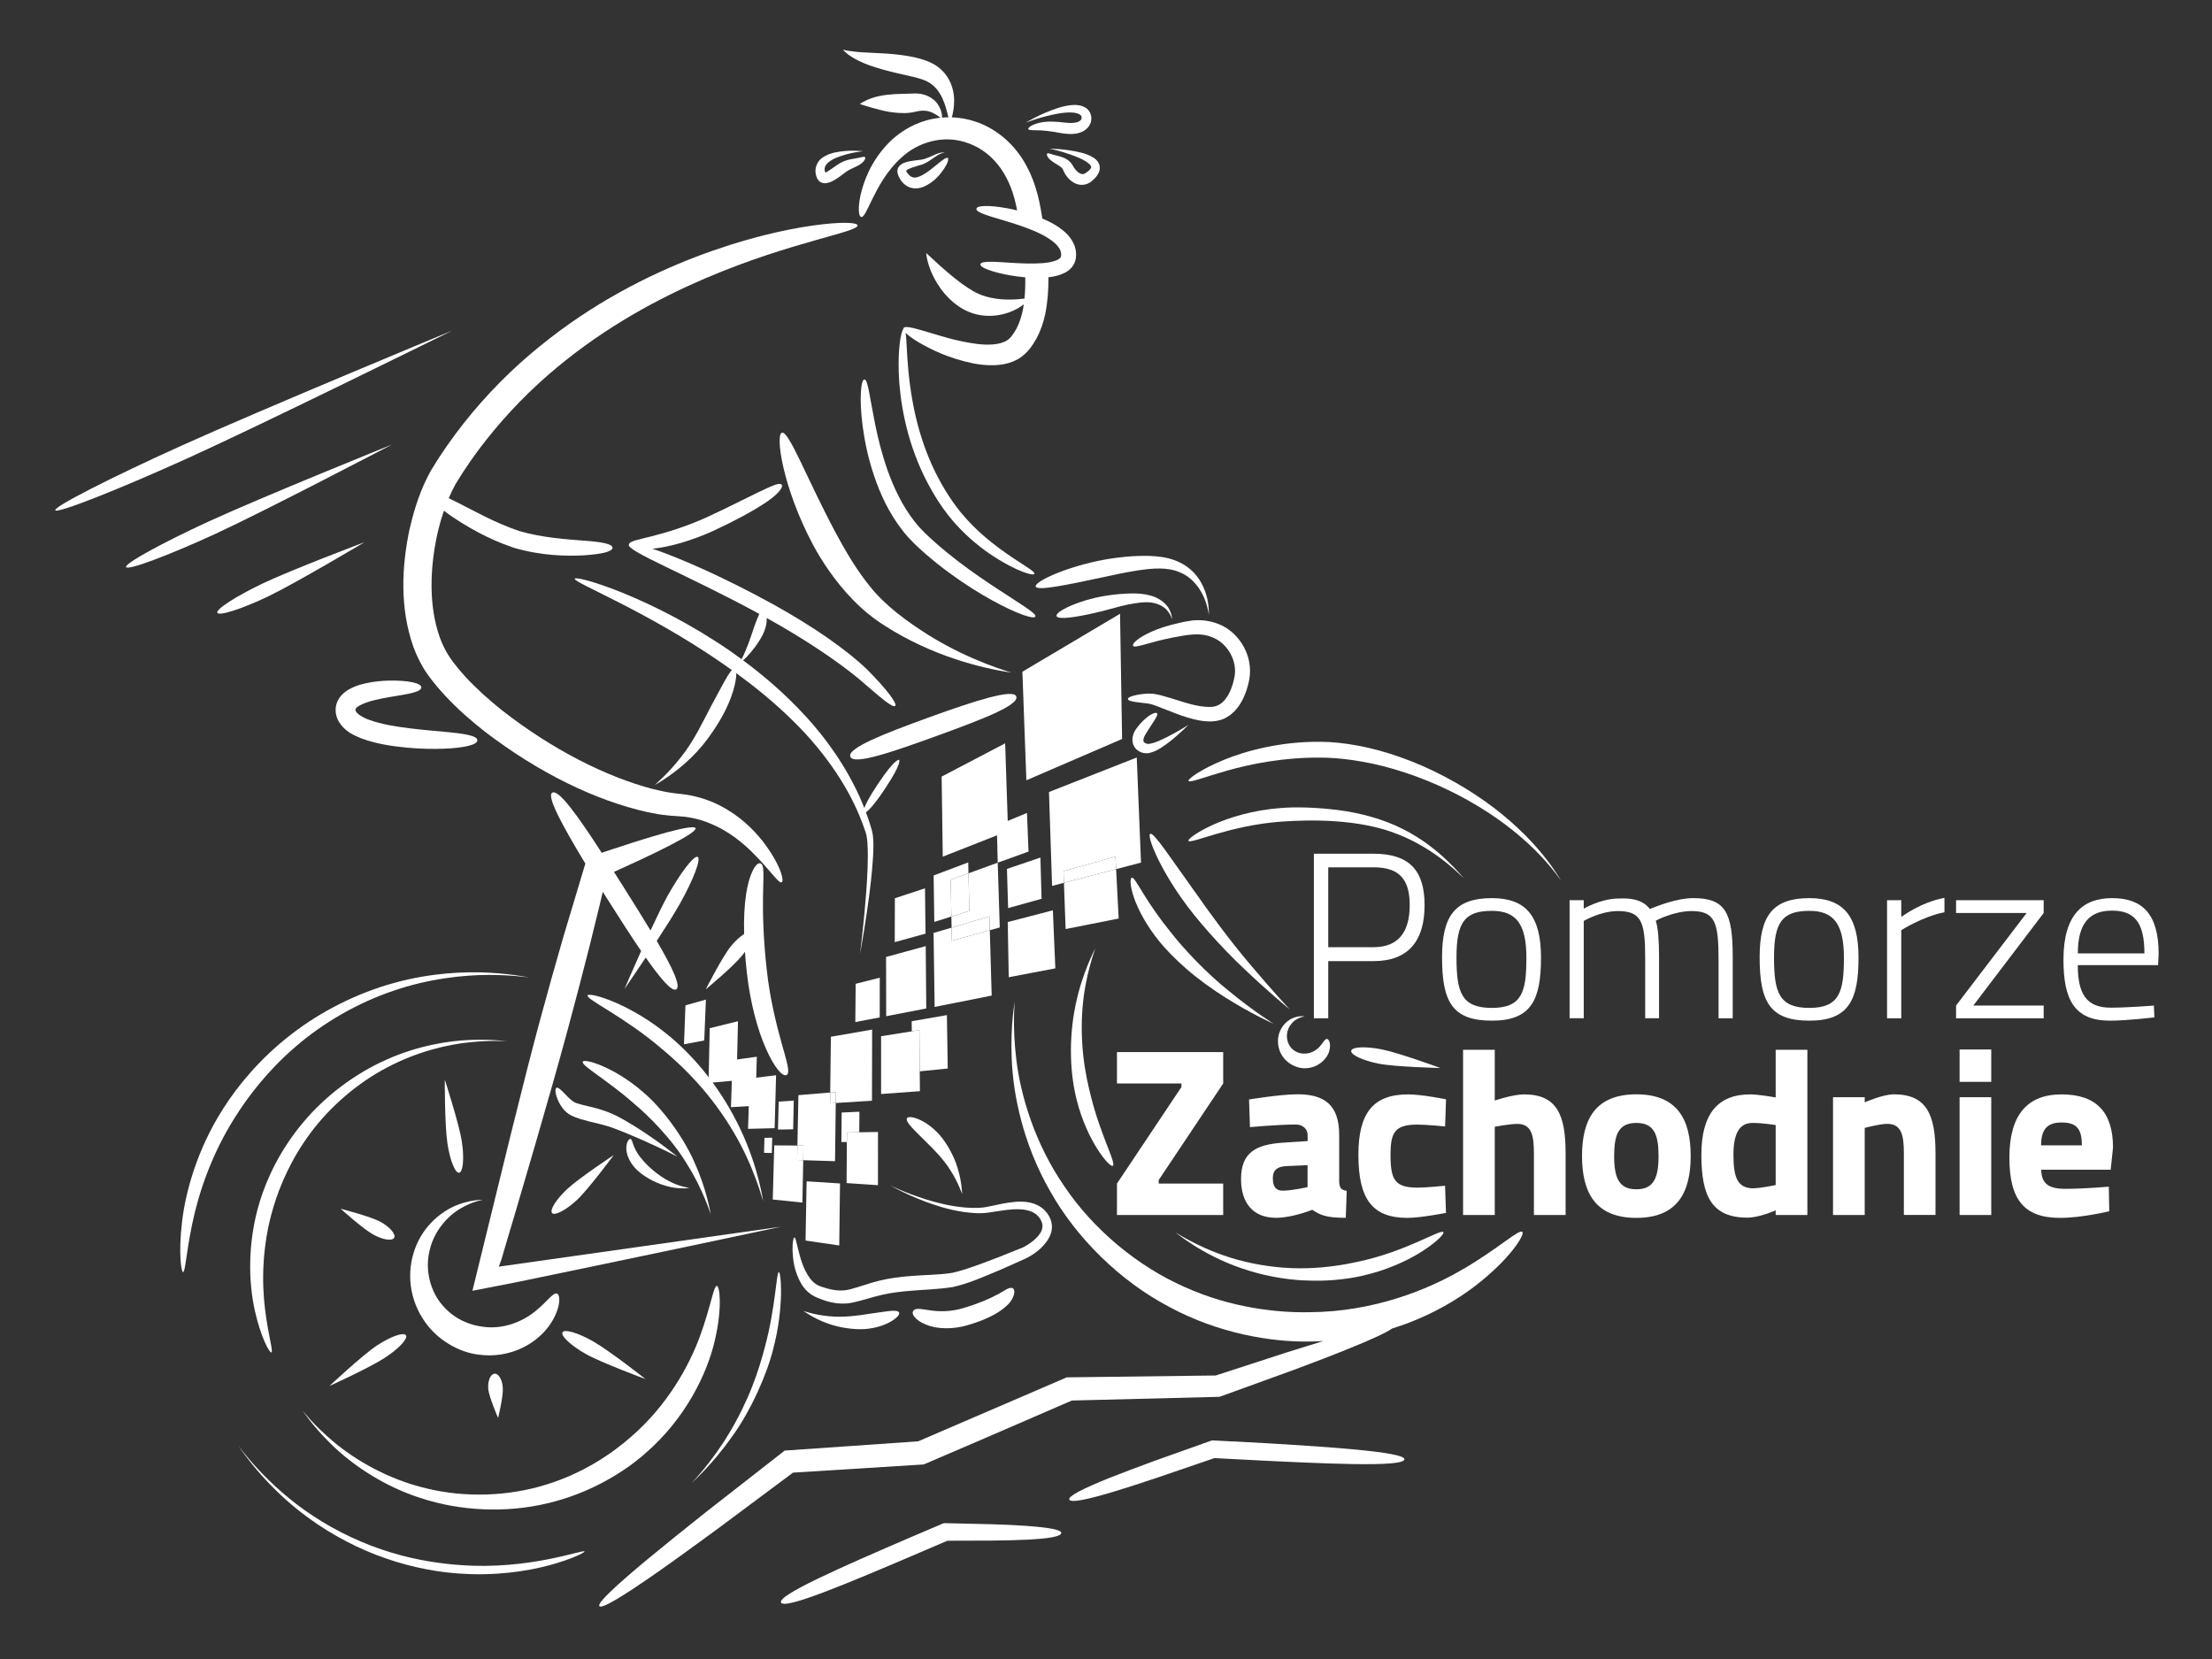 <svg width="104" height="78" viewBox="0 0 104 78" fill="none" xmlns="http://www.w3.org/2000/svg">
<rect x="0" y="0" width="104" height="78" fill="#333333" stroke="none"/>
<path d="M62.449 45.188V47.876H61.773V40.139H64.581C66.238 40.139 66.979 40.903 66.979 42.557C66.979 44.21 66.238 45.188 64.581 45.188H62.449ZM64.581 44.533C65.783 44.533 66.279 43.776 66.279 42.554C66.279 41.332 65.783 40.778 64.581 40.778H62.449V44.533H64.581Z" fill="white"/>
<path d="M72.452 45.022C72.452 47.008 71.997 47.988 70.143 47.988C68.289 47.988 67.8 47.109 67.8 45.011C67.8 43.046 68.422 42.227 70.143 42.227C71.752 42.227 72.452 43.079 72.452 45.022ZM71.765 45.022C71.765 43.433 71.276 42.825 70.145 42.825C68.866 42.825 68.479 43.358 68.479 45.011C68.479 46.665 68.713 47.388 70.145 47.388C71.578 47.388 71.765 46.61 71.765 45.022Z" fill="white"/>
<path d="M73.796 47.876V42.325H74.462V42.723C74.462 42.723 75.205 42.279 76.014 42.247C76.248 42.237 76.458 42.237 76.638 42.258C77.069 42.312 77.366 42.468 77.569 42.736C77.834 42.635 78.801 42.227 79.609 42.227C81.123 42.227 81.466 42.903 81.466 44.988V47.876H80.8V45.154C80.8 43.391 80.655 42.835 79.534 42.835C78.702 42.835 77.88 43.267 77.847 43.29C77.959 43.61 78.003 44.255 78.003 44.985V47.874H77.35V45.009C77.35 43.345 77.171 42.835 76.071 42.835C75.239 42.835 74.462 43.3 74.462 43.3V47.874H73.796V47.876Z" fill="white"/>
<path d="M87.381 45.022C87.381 47.008 86.926 47.988 85.072 47.988C83.218 47.988 82.732 47.109 82.732 45.011C82.732 43.046 83.353 42.227 85.072 42.227C86.681 42.227 87.381 43.079 87.381 45.022ZM86.694 45.022C86.694 43.433 86.203 42.825 85.072 42.825C83.795 42.825 83.408 43.358 83.408 45.011C83.408 46.665 83.642 47.388 85.072 47.388C86.502 47.388 86.694 46.61 86.694 45.022Z" fill="white"/>
<path d="M88.722 42.325H89.391V43.113C89.391 43.113 90.29 42.424 91.421 42.214V42.89C90.366 43.103 89.391 43.735 89.391 43.735V47.876H88.722V42.325Z" fill="white"/>
<path d="M91.967 42.325H96.086V42.926L92.778 47.276H96.086V47.876H91.967V47.276L95.285 42.926H91.967V42.325Z" fill="white"/>
<path d="M101.267 47.276L101.291 47.832C101.291 47.832 100.035 47.988 99.172 47.988C97.516 47.978 97.016 46.977 97.016 45.123C97.016 42.978 97.947 42.227 99.304 42.227C100.734 42.227 101.491 42.981 101.491 44.845L101.465 45.378H97.69C97.69 46.688 98.069 47.377 99.232 47.377C100.043 47.377 101.265 47.278 101.265 47.278L101.267 47.276ZM100.823 44.824C100.823 43.36 100.344 42.814 99.304 42.814C98.264 42.814 97.692 43.378 97.692 44.824H100.823Z" fill="white"/>
<path d="M52.515 49.465H57.51V50.942L54.478 55.481V55.648H57.51V57.125H52.515V55.648L55.547 51.108V50.942H52.515V49.465Z" fill="white"/>
<path d="M62.962 55.416C62.962 55.827 63.006 55.937 63.318 55.991L63.273 57.257C62.306 57.257 62.051 57.112 61.698 56.88C61.698 56.88 60.762 57.257 60 57.257C58.9 57.257 58.349 56.547 58.349 55.435C58.349 54.181 59.056 53.815 60.281 53.727L61.48 53.648V53.37C61.48 53.071 61.245 52.871 60.923 52.871C60.102 52.871 58.768 52.993 58.768 52.993L58.726 51.693C58.726 51.693 60.2 51.449 61.011 51.449C62.254 51.449 62.964 51.938 62.964 53.36V55.414L62.962 55.416ZM60.465 54.826C60.075 54.85 59.844 54.993 59.844 55.393C59.844 55.794 59.99 55.981 60.302 55.981C60.754 55.981 61.477 55.814 61.477 55.814V54.782L60.465 54.826Z" fill="white"/>
<path d="M67.987 51.685L67.943 52.962C67.943 52.962 67.067 52.874 66.643 52.874C65.58 52.874 65.377 53.24 65.377 54.296C65.377 55.481 65.588 55.838 66.654 55.838C67.075 55.838 67.941 55.749 67.941 55.749L67.985 57.026C67.985 57.026 66.797 57.26 66.175 57.26C64.522 57.26 63.867 56.381 63.867 54.296C63.867 52.33 64.558 51.454 66.209 51.454C66.851 51.454 67.985 51.685 67.985 51.685H67.987Z" fill="white"/>
<path d="M68.788 57.125V49.356H70.278V51.743C70.278 51.743 71.131 51.454 71.656 51.454C73.211 51.454 73.609 52.432 73.609 54.218V57.125H72.119V54.218C72.119 53.386 72.007 52.842 71.344 52.842C70.977 52.842 70.278 52.975 70.278 52.975V57.125H68.788Z" fill="white"/>
<path d="M79.49 54.35C79.49 56.059 78.868 57.26 76.934 57.26C75 57.26 74.381 56.059 74.381 54.35C74.381 52.642 75.002 51.451 76.934 51.451C78.866 51.451 79.49 52.64 79.49 54.35ZM77.979 54.35C77.979 53.329 77.758 52.796 76.934 52.796C76.11 52.796 75.891 53.329 75.891 54.35C75.891 55.372 76.112 55.916 76.934 55.916C77.756 55.916 77.979 55.37 77.979 54.35Z" fill="white"/>
<path d="M84.976 57.125H83.486V56.906C83.486 56.906 82.719 57.249 82.155 57.249C80.481 57.249 79.992 56.238 79.992 54.296C79.992 52.354 80.779 51.454 82.287 51.454C82.701 51.454 83.486 51.597 83.486 51.597V49.356H84.976V57.125ZM83.486 55.715V52.894C83.486 52.894 82.875 52.796 82.399 52.796C81.843 52.796 81.5 53.193 81.5 54.296C81.5 55.398 81.71 55.851 82.41 55.871C82.841 55.861 83.486 55.715 83.486 55.715Z" fill="white"/>
<path d="M86.182 57.125V51.587H87.672V51.828C87.672 51.828 88.522 51.451 89.045 51.451C90.6 51.451 91 52.429 91 54.226V57.122H89.513V54.226C89.513 53.383 89.403 52.84 88.735 52.84C88.369 52.84 87.672 53.03 87.672 53.03V57.125H86.182Z" fill="white"/>
<path d="M92.133 49.343H93.621V50.864H92.133V49.343ZM92.133 51.587H93.621V57.125H92.133V51.587Z" fill="white"/>
<path d="M99.148 55.793L99.169 56.948C99.169 56.948 97.89 57.26 96.86 57.26C95.183 57.26 94.474 56.425 94.474 54.428C94.474 52.432 95.306 51.454 96.925 51.454C98.545 51.454 99.346 52.276 99.346 53.953L99.237 54.995H95.971C95.982 55.63 96.296 55.895 97.094 55.895C98.004 55.895 99.148 55.793 99.148 55.793ZM97.882 53.851C97.882 53.063 97.627 52.775 96.928 52.775C96.229 52.775 95.971 53.121 95.963 53.851H97.882Z" fill="white"/>
<path d="M34.697 48.014L34.632 50.796L33.314 50.916L33.368 48.342L34.697 48.014Z" fill="white"/>
<path d="M33.189 46.995L33.111 48.919L32.159 49.098L32.227 47.268L33.189 46.995Z" fill="white"/>
<path d="M34.44 49.842L34.367 52.055L34.645 52.039L35.516 51.99L35.568 50.193L35.584 49.683L34.44 49.842Z" fill="white"/>
<path d="M36.036 50.609L35.248 50.708L35.196 52.289L35.17 53.074L36.421 53.043L36.488 50.554L36.036 50.609Z" fill="white"/>
<path d="M35.521 51.99L35.557 50.669L35.248 50.708L35.204 52.008L35.521 51.99Z" fill="white"/>
<path d="M34.629 50.796L34.655 49.811L34.44 49.842L34.406 50.814L34.629 50.796Z" fill="white"/>
<path d="M36.306 53.492L36.288 54.21L35.922 54.202L35.942 53.495L36.306 53.492Z" fill="white"/>
<path d="M37.32 51.745L37.292 53.095L36.577 53.108L36.611 51.795L37.32 51.745Z" fill="white"/>
<path d="M37.775 53.859L37.765 54.548L37.479 54.538L37.492 53.859H37.775Z" fill="white"/>
<path d="M37.492 53.859L37.479 54.538L37.765 54.548L37.726 56.54L36.332 56.397L36.403 53.851L37.492 53.859Z" fill="white"/>
<path d="M39.302 51.345L39.294 51.86L39.029 51.878L39.034 51.366L39.302 51.345Z" fill="white"/>
<path d="M39.034 51.366L39.029 51.878L39.294 51.86L39.26 54.595L37.765 54.548L37.775 53.859H37.492L37.539 51.49L39.034 51.366Z" fill="white"/>
<path d="M39.494 55.642L39.458 58.557L37.874 58.326L37.924 55.541L39.494 55.642Z" fill="white"/>
<path d="M41.363 45.968L41.361 47.835L40.214 48.053L40.23 46.254L41.363 45.968Z" fill="white"/>
<path d="M40.407 52.27L40.399 53.235L39.824 53.245L39.816 53.695H39.559L39.572 52.307L40.407 52.27Z" fill="white"/>
<path d="M41.005 48.407L40.997 51.75L39.294 51.859L39.301 51.345L39.034 51.365L39.065 48.745L41.005 48.407Z" fill="white"/>
<path d="M43.49 41.764L43.514 43.896L42.068 44.296L42.073 42.234L43.49 41.764Z" fill="white"/>
<path d="M40.399 53.235L39.824 53.245L39.816 53.695L39.803 55.624L41.278 55.723L41.28 53.222L40.399 53.235Z" fill="white"/>
<path d="M43.524 44.483L41.66 44.993L41.665 47.778L43.55 47.414L43.524 44.483Z" fill="white"/>
<path d="M43.243 50.37L43.228 48.433L42.869 48.49L41.426 48.719V51.436L43.251 51.303L43.243 50.37Z" fill="white"/>
<path d="M45.523 40.547L45.534 41.059L44.699 41.358L44.73 43.092L43.927 43.345L43.896 41.161L45.523 40.547Z" fill="white"/>
<path d="M44.52 47.726L44.559 50.237L43.243 50.37L43.227 48.433L42.869 48.49L42.864 48.014L44.52 47.726Z" fill="white"/>
<path d="M45.534 41.059L45.575 42.832L44.73 43.092L44.699 41.358L45.534 41.059Z" fill="white"/>
<path d="M46.517 43.087L46.537 43.735L44.751 44.231L44.741 43.615L46.517 43.087Z" fill="white"/>
<path d="M47.003 43.532L46.909 40.56L45.534 41.059L45.575 42.833L44.73 43.093L44.741 43.615L46.517 43.087L46.538 43.735L46.961 43.618L47.003 43.607V43.532Z" fill="white"/>
<path d="M44.741 43.615L44.751 44.231L46.537 43.735L46.626 46.808L43.943 47.343L43.893 43.862L44.741 43.615Z" fill="white"/>
<path d="M48.285 38.223L48.357 40.038L46.909 40.56L46.865 38.808L48.285 38.223Z" fill="white"/>
<path d="M48.916 40.318L48.971 42.258L47.398 42.695L47.343 40.854L48.916 40.318Z" fill="white"/>
<path d="M52.66 28.857L52.757 34.744L48.256 36.686L48.069 31.582L52.66 28.857Z" fill="white"/>
<path d="M49.502 42.799L49.618 45.529L47.427 45.945L47.38 43.352L49.502 42.799Z" fill="white"/>
<path d="M52.445 40.279L52.476 40.864L50.021 41.506L50.003 40.96L52.445 40.279Z" fill="white"/>
<path d="M52.476 40.864L52.596 43.186L50.102 43.68L50.022 41.507L52.476 40.864Z" fill="white"/>
<path d="M53.446 35.615L53.646 40.555L52.476 40.864L52.444 40.279L50.003 40.96L50.021 41.506L49.465 41.652L49.319 37.237L53.446 35.615Z" fill="white"/>
<path d="M47.377 38.516L47.258 34.949L44.273 36.512L44.325 40.277L46.956 39.242L47.395 39.07L47.377 38.516Z" fill="white"/>
<path d="M47.395 39.07L47.38 38.597L46.865 38.808L46.875 39.27L46.956 39.242L47.395 39.07Z" fill="white"/>
<path d="M21.237 15.553C21.237 15.553 12.267 19.266 8.538 20.951C5.187 22.464 2.527 23.826 2.6 23.99C2.675 24.157 5.457 23.067 8.809 21.551C12.257 19.991 21.237 15.556 21.237 15.556V15.553Z" fill="white"/>
<path d="M18.403 20.912C18.403 20.912 12.353 23.351 9.857 24.497C7.613 25.529 5.853 26.497 5.928 26.663C6.006 26.829 7.889 26.13 10.132 25.098C12.438 24.035 18.403 20.915 18.403 20.915V20.912Z" fill="white"/>
<path d="M12.335 27.44C11.089 28.036 10.143 28.649 10.218 28.811C10.296 28.974 11.373 28.631 12.618 28.036C13.897 27.422 17.137 25.493 17.137 25.493C17.137 25.493 13.718 26.78 12.335 27.44Z" fill="white"/>
<path d="M68.068 40.49C67.59 40.027 66.864 39.429 65.944 38.971C65.026 38.506 63.929 38.215 62.904 38.085C61.877 37.957 60.926 37.931 60.206 37.991C58.916 38.087 57.782 38.436 57.018 38.784C56.251 39.135 55.84 39.458 55.877 39.533C55.96 39.705 57.803 38.805 60.255 38.628C61.495 38.542 63.877 38.472 65.741 39.231C67.621 39.97 68.809 41.311 68.811 41.28C68.811 41.28 68.552 40.958 68.068 40.49Z" fill="white"/>
<path d="M72.514 40.16C71.919 39.424 70.983 38.493 69.808 37.666C68.635 36.834 67.241 36.093 65.858 35.607C64.48 35.11 63.115 34.879 62.086 34.876C60.252 34.858 58.625 35.279 57.528 35.732C56.428 36.187 55.835 36.634 55.879 36.717C55.929 36.816 56.599 36.543 57.699 36.231C58.799 35.919 60.349 35.604 62.08 35.62C62.951 35.62 64.207 35.768 65.543 36.163C66.88 36.551 68.294 37.172 69.506 37.913C70.731 38.646 71.739 39.504 72.4 40.201C73.063 40.898 73.393 41.415 73.398 41.41C73.393 41.415 73.115 40.893 72.514 40.157V40.16Z" fill="white"/>
<path d="M53.214 41.267C53.12 41.288 53.126 41.678 53.328 42.242C53.526 42.809 53.926 43.542 54.496 44.247C54.787 44.611 55.242 45.087 55.785 45.557C56.329 46.031 56.963 46.488 57.572 46.873C58.783 47.648 59.883 48.139 59.883 48.136C59.883 48.139 58.898 47.515 57.819 46.626C56.721 45.758 55.614 44.569 55.032 43.815C54.493 43.15 54.062 42.513 53.768 42.032C53.469 41.553 53.305 41.244 53.214 41.265V41.267Z" fill="white"/>
<path d="M56.181 41.933C55.081 40.401 54.246 39.122 54.083 39.203C53.906 39.286 54.493 40.763 55.622 42.328C56.188 43.142 57.382 44.509 58.51 45.565C59.631 46.636 60.637 47.458 60.637 47.458C60.637 47.458 59.779 46.537 58.804 45.375C57.816 44.223 56.779 42.791 56.183 41.933H56.181Z" fill="white"/>
<path d="M60.98 47.913C61.186 47.796 61.349 47.791 61.347 47.788C61.347 47.793 61.199 47.749 60.952 47.811C60.712 47.866 60.369 48.061 60.195 48.448C60.011 48.823 60.055 49.356 60.341 49.717C60.619 50.092 61.079 50.248 61.396 50.224C61.999 50.206 62.421 49.746 62.499 49.403C62.592 49.046 62.47 48.841 62.384 48.846C62.288 48.846 62.213 49.02 62.062 49.189C61.914 49.361 61.669 49.525 61.376 49.535C61.227 49.543 60.998 49.52 60.798 49.353C60.593 49.195 60.465 48.883 60.515 48.578C60.559 48.272 60.78 48.019 60.983 47.91L60.98 47.913Z" fill="white"/>
<path d="M23.452 59.553L23.546 59.293L23.569 59.236L23.629 59.038L23.748 58.625L24.235 56.987L25.163 53.82C25.756 51.782 26.283 49.922 26.681 48.451C27.063 47.036 27.419 45.674 27.739 44.403L28.189 42.57L28.34 41.928C28.387 42 28.431 42.073 28.478 42.146C29.084 43.105 29.653 43.992 30.144 44.712C29.713 45.674 29.362 46.496 29.362 46.496C29.362 46.496 29.814 45.838 30.36 45.022C31.07 46.035 31.593 46.641 31.795 46.514C32.027 46.368 31.613 45.497 30.878 44.239C31.304 43.586 31.723 42.926 31.975 42.474C32.599 41.361 32.971 40.383 32.804 40.289C32.638 40.196 31.998 41.023 31.377 42.138C31.169 42.515 30.88 43.113 30.586 43.748C30.201 43.111 29.757 42.398 29.279 41.642C29.138 41.42 29.003 41.202 28.865 40.992L29.247 40.82L30.134 40.412C30.688 40.154 31.163 39.92 31.551 39.718C32.326 39.315 32.742 39.041 32.703 38.938C32.661 38.836 32.167 38.914 31.325 39.143C30.906 39.257 30.396 39.411 29.811 39.595L28.886 39.897L28.384 40.063L28.293 40.097C27.144 38.321 26.252 37.086 25.961 37.271C25.698 37.437 26.419 38.787 27.521 40.602L26.483 44.062C26.117 45.323 25.737 46.675 25.355 48.092C24.981 49.478 24.513 51.327 24 53.396L22.212 60.687L24.185 60.304L25.483 60.036L27.997 59.514L32.43 58.586L36.733 57.673L23.454 59.553H23.452Z" fill="white"/>
<path d="M47.78 32.742C47.645 32.373 45.874 32.932 43.716 33.714C41.564 34.494 39.832 35.173 39.978 35.573C40.126 35.984 41.886 35.383 44.039 34.601C46.194 33.818 47.931 33.153 47.78 32.742Z" fill="white"/>
<path d="M16.988 34.715C17.763 35.001 18.483 35.084 19.139 35.152C19.791 35.212 20.376 35.22 20.867 35.201C21.848 35.162 22.448 35.017 22.443 34.806C22.435 34.585 21.84 34.494 20.891 34.406C20.415 34.362 19.854 34.317 19.237 34.239C18.626 34.161 17.94 34.06 17.329 33.834C17.032 33.727 16.775 33.548 16.733 33.441C16.707 33.392 16.707 33.348 16.715 33.34C16.715 33.319 16.77 33.257 16.858 33.199C17.259 32.96 17.852 32.859 18.291 32.778C19.209 32.625 19.804 32.542 19.809 32.318C19.814 32.126 19.214 31.972 18.208 32.001C17.958 32.011 17.68 32.035 17.378 32.089C17.074 32.146 16.749 32.217 16.385 32.425C16.211 32.531 15.998 32.687 15.865 32.976C15.732 33.275 15.766 33.602 15.894 33.862C16.182 34.388 16.616 34.559 16.991 34.718L16.988 34.715Z" fill="white"/>
<path d="M68.806 59.657C67.124 60.658 64.55 61.677 61.576 61.695C60.063 61.727 57.879 61.495 55.697 60.51C53.516 59.553 51.418 57.824 50.045 55.78C48.641 53.75 47.986 51.49 47.785 49.829C47.58 48.16 47.72 47.089 47.705 47.094C47.72 47.094 47.499 48.11 47.567 49.774C47.627 51.428 48.087 53.755 49.358 55.978C50.604 58.206 52.666 60.239 54.99 61.454C57.304 62.702 59.787 63.107 61.591 63.073C61.802 63.073 62.01 63.063 62.218 63.05C61.706 63.206 61.152 63.378 60.544 63.57L57.158 64.67L50.154 64.758L45.83 66.62L43.168 67.766L36.894 68.201L33.179 71.102C32.11 71.95 31.182 72.699 30.423 73.328C28.907 74.589 28.072 75.374 28.181 75.514C28.291 75.657 29.271 75.065 30.888 73.936C31.699 73.369 32.664 72.67 33.761 71.864L37.284 69.238L43.43 68.853L46.27 67.634L50.393 65.848L57.338 65.673L60.835 64.405C61.849 64.028 62.722 63.692 63.44 63.398C64.472 62.982 65.166 62.663 65.455 62.46C65.671 62.392 65.884 62.322 66.089 62.247C67.413 61.758 68.513 61.105 69.35 60.466C71.032 59.171 71.705 58.027 71.575 57.92C71.419 57.777 70.504 58.659 68.809 59.66L68.806 59.657Z" fill="white"/>
<path d="M61.35 60.2C62.351 60.255 63.284 60.148 63.957 60.003C65.177 59.743 66.212 59.257 66.89 58.817C67.574 58.375 67.917 58.001 67.863 57.931C67.751 57.762 66.113 58.851 63.812 59.329C63.224 59.459 62.384 59.602 61.443 59.626C60.502 59.657 59.467 59.545 58.531 59.316C56.644 58.874 55.247 57.92 55.25 57.933C55.25 57.918 56.488 58.989 58.362 59.626C59.288 59.951 60.349 60.159 61.347 60.203L61.35 60.2Z" fill="white"/>
<path d="M51.493 44.606C51.493 44.606 50.877 45.729 50.567 47.263C50.409 48.025 50.331 48.877 50.354 49.668C50.37 50.463 50.489 51.194 50.625 51.724C51.111 53.664 52.182 54.922 52.322 54.811C52.491 54.701 51.74 53.357 51.293 51.555C51.176 51.095 51.022 50.437 50.939 49.696C50.853 48.955 50.833 48.131 50.898 47.369C51.02 45.841 51.498 44.6 51.496 44.603L51.493 44.606Z" fill="white"/>
<path d="M13.9 49.208C15.194 48.084 16.848 47.133 18.507 46.579C20.163 46.01 21.793 45.838 22.974 45.838C24.159 45.835 24.898 45.968 24.898 45.96C24.898 45.968 24.191 45.799 23.028 45.734C21.871 45.669 20.244 45.737 18.538 46.212C16.83 46.673 15.072 47.549 13.655 48.662C12.228 49.764 11.154 51.074 10.491 52.127C9.279 54.02 8.723 56.02 8.557 57.463C8.385 58.913 8.523 59.813 8.606 59.81C8.713 59.81 8.749 58.924 9.038 57.543C9.321 56.168 9.919 54.298 11.071 52.497C11.653 51.571 12.597 50.32 13.9 49.208Z" fill="white"/>
<path d="M21.64 73.583C20.811 73.525 19.633 73.375 18.387 72.993C17.142 72.621 15.839 72.015 14.737 71.284C12.501 69.831 11.191 67.936 11.193 67.954C11.193 67.933 12.368 69.834 14.537 71.391C15.608 72.171 16.898 72.85 18.172 73.281C19.445 73.723 20.686 73.926 21.611 73.983C23.28 74.103 24.794 73.874 25.844 73.588C26.895 73.302 27.5 72.99 27.482 72.946C27.453 72.821 24.905 73.83 21.64 73.583Z" fill="white"/>
<path d="M34.422 67.54C35.358 66.245 36.099 64.49 36.358 63.404C36.873 61.451 36.72 59.797 36.618 59.808C36.499 59.808 36.473 61.412 35.971 63.302C35.846 63.786 35.649 64.47 35.363 65.195C35.077 65.923 34.7 66.695 34.286 67.376C33.472 68.747 32.518 69.722 32.523 69.722C32.516 69.722 33.509 68.851 34.419 67.538L34.422 67.54Z" fill="white"/>
<path d="M35.877 56.464C35.877 56.464 35.659 54.891 34.835 53.144C34.432 52.27 33.883 51.371 33.28 50.596C32.682 49.821 32.032 49.182 31.512 48.747C30.581 47.962 29.609 47.421 28.878 47.112C28.145 46.805 27.659 46.717 27.625 46.8C27.549 46.987 29.299 47.772 31.07 49.273C31.527 49.652 32.157 50.209 32.781 50.903C33.407 51.592 34.016 52.416 34.494 53.235C35.472 54.876 35.87 56.472 35.875 56.464H35.877Z" fill="white"/>
<path d="M14.614 53.248C15.53 52.021 16.827 50.898 18.221 50.178C19.609 49.442 21.047 49.106 22.102 49.002C23.161 48.893 23.834 48.966 23.834 48.956C23.834 48.966 23.189 48.852 22.142 48.893C21.099 48.927 19.643 49.161 18.182 49.816C16.721 50.456 15.29 51.524 14.248 52.78C13.192 54.026 12.537 55.422 12.212 56.501C11.614 58.448 11.695 60.338 11.981 61.617C12.267 62.907 12.683 63.617 12.758 63.588C12.86 63.549 12.61 62.79 12.459 61.537C12.306 60.294 12.308 58.529 12.87 56.706C13.151 55.77 13.689 54.475 14.612 53.253L14.614 53.248Z" fill="white"/>
<path d="M19.77 70.429C21.611 71.045 23.806 71.149 25.743 70.678C27.688 70.226 29.318 69.238 30.345 68.328C32.235 66.695 33.249 64.579 33.608 63.027C33.974 61.454 33.831 60.458 33.706 60.458C33.55 60.445 33.428 61.404 32.913 62.816C32.401 64.217 31.385 66.069 29.671 67.553C28.803 68.318 27.427 69.269 25.68 69.8C23.946 70.348 21.879 70.429 20.054 69.979C18.224 69.55 16.689 68.627 15.712 67.811C14.724 66.992 14.245 66.326 14.235 66.336C14.243 66.329 14.656 67.005 15.561 67.891C16.461 68.775 17.917 69.833 19.77 70.431V70.429Z" fill="white"/>
<path d="M32.648 54.642C32.081 53.344 31.023 52.003 30.256 51.366C28.899 50.167 27.459 49.748 27.399 49.92C27.321 50.102 28.543 50.77 29.804 51.883C30.467 52.434 31.603 53.557 32.318 54.759C33.059 55.934 33.41 57.088 33.415 57.083C33.407 57.088 33.244 55.934 32.646 54.644L32.648 54.642Z" fill="white"/>
<path d="M21.653 56.818C22.243 56.467 22.706 56.42 22.701 56.41C22.703 56.42 22.264 56.379 21.593 56.618C20.935 56.846 20.046 57.458 19.591 58.511C19.365 59.031 19.25 59.631 19.294 60.242C19.336 60.853 19.536 61.459 19.859 61.966C20.496 63.014 21.611 63.575 22.448 63.682C23.205 63.801 23.956 63.661 24.544 63.378C25.137 63.097 25.573 62.684 25.849 62.291C26.4 61.482 26.346 60.856 26.184 60.819C26.003 60.757 25.724 61.207 25.155 61.659C24.596 62.114 23.673 62.535 22.648 62.371C22.136 62.304 21.387 62.049 20.823 61.391C20.249 60.754 19.965 59.725 20.197 58.802C20.399 57.871 21.07 57.151 21.658 56.815L21.653 56.818Z" fill="white"/>
<path d="M21.585 55.138C21.772 55.112 21.835 54.449 21.712 53.661C21.59 52.85 20.912 50.76 20.912 50.76C20.912 50.76 20.904 52.887 21.037 53.76C21.156 54.548 21.398 55.164 21.588 55.138H21.585Z" fill="white"/>
<path d="M18.099 63.835C18.749 63.411 19.191 62.938 19.087 62.78C18.983 62.621 18.369 62.832 17.722 63.261C17.056 63.7 15.488 65.164 15.488 65.164C15.488 65.164 17.376 64.308 18.099 63.835Z" fill="white"/>
<path d="M30.35 64.839C30.35 64.839 28.665 63.51 27.885 63.066C27.183 62.665 26.541 62.475 26.447 62.639C26.354 62.806 26.845 63.266 27.544 63.661C28.267 64.069 30.35 64.839 30.35 64.839Z" fill="white"/>
<path d="M67.728 50.216C67.728 50.216 65.801 49.507 64.961 49.337C64.207 49.189 63.565 49.215 63.529 49.403C63.489 49.587 64.072 49.863 64.826 50.011C65.603 50.164 67.725 50.214 67.725 50.214L67.728 50.216Z" fill="white"/>
<path d="M18.533 58.196C18.621 58.032 18.335 57.689 17.883 57.444C17.42 57.19 16.016 56.831 16.016 56.831C16.016 56.831 17.051 57.767 17.55 58.045C18 58.292 18.439 58.362 18.533 58.196Z" fill="white"/>
<path d="M23.254 64.587C23.065 64.6 22.927 64.912 22.955 65.289C22.984 65.673 23.418 66.667 23.418 66.667C23.418 66.667 23.67 65.658 23.639 65.242C23.616 64.867 23.442 64.574 23.254 64.587Z" fill="white"/>
<path d="M25.958 57.034C26.088 57.171 26.619 56.893 27.141 56.404C27.677 55.9 28.855 54.309 28.855 54.309C28.855 54.309 27.256 55.359 26.673 55.9C26.151 56.386 25.831 56.896 25.958 57.034Z" fill="white"/>
<path d="M40.781 61.784C40.388 61.849 39.65 61.953 38.99 61.885C38.329 61.831 37.775 61.636 37.775 61.638C37.775 61.633 38.228 61.976 38.883 62.213C39.536 62.462 40.381 62.546 40.872 62.465C41.769 62.345 42.359 61.867 42.271 61.708C42.182 61.532 41.545 61.685 40.781 61.784Z" fill="white"/>
<path d="M43.566 53.713C43.844 53.984 44.366 54.493 44.702 55.05C45.053 55.593 45.23 56.137 45.237 56.134C45.232 56.137 45.23 55.585 45.027 54.93C44.84 54.275 44.403 53.568 44.054 53.23C43.435 52.598 42.718 52.413 42.64 52.58C42.551 52.754 43.035 53.173 43.566 53.713Z" fill="white"/>
<path d="M49.267 58.284C49.403 58.076 49.496 57.795 49.444 57.52C49.395 57.244 49.249 57.028 49.067 56.857C48.675 56.506 48.162 56.475 47.739 56.506C47.307 56.54 46.904 56.641 46.524 56.719C46.147 56.807 45.781 56.802 45.419 56.776C44.702 56.719 44.057 56.553 43.529 56.389C42.468 56.053 41.844 55.723 41.842 55.726C41.842 55.723 42.427 56.079 43.449 56.475C43.961 56.667 44.582 56.875 45.305 56.982C45.664 57.028 46.054 57.073 46.462 57.013C46.855 56.961 47.245 56.88 47.637 56.859C48.025 56.839 48.43 56.872 48.701 57.083C48.833 57.182 48.942 57.335 48.989 57.483C49.036 57.632 49.015 57.777 48.94 57.925C48.779 58.219 48.433 58.474 48.097 58.648L46.951 59.108C46.186 59.397 45.422 59.699 44.772 59.844C44.114 59.948 43.417 59.94 42.845 59.992C42.325 60.031 41.808 60.094 41.311 60.221C40.825 60.341 40.37 60.518 39.978 60.616C39.595 60.715 39.247 60.679 38.883 60.577L38.62 60.497C38.537 60.468 38.48 60.442 38.415 60.408C38.293 60.336 38.186 60.234 38.095 60.12C37.739 59.644 37.619 59.093 37.528 58.747C37.44 58.388 37.401 58.18 37.352 58.18C37.307 58.18 37.255 58.393 37.261 58.781C37.284 59.163 37.307 59.745 37.7 60.403C37.804 60.564 37.942 60.723 38.126 60.853C38.215 60.915 38.329 60.975 38.425 61.014C38.516 61.051 38.613 61.09 38.711 61.123C39.099 61.266 39.621 61.352 40.11 61.238C40.586 61.134 41.012 60.98 41.467 60.879C41.912 60.775 42.396 60.72 42.897 60.681C43.417 60.632 44.039 60.629 44.795 60.512C45.57 60.341 46.262 60.021 47.034 59.701L48.186 59.189C48.617 58.981 48.981 58.713 49.267 58.292V58.284Z" fill="white"/>
<path d="M46.896 60.861C46.537 61.061 45.978 61.298 45.321 61.493C44.699 61.688 44.135 61.667 43.724 61.607C43.313 61.55 43.059 61.477 42.944 61.625C42.822 61.773 43.038 62.078 43.534 62.278C44.026 62.486 44.806 62.525 45.557 62.286C46.27 62.072 46.912 61.781 47.307 61.412C47.72 61.059 47.783 60.583 47.572 60.554C47.406 60.528 47.265 60.666 46.896 60.864V60.861Z" fill="white"/>
<path d="M19.269 24.814C18.871 26.673 18.801 28.6 19.432 30.402C19.594 30.846 19.809 31.281 20.082 31.678C20.355 32.063 20.636 32.391 20.933 32.713C21.525 33.348 22.155 33.896 22.792 34.395C25.36 36.361 28.012 37.638 30.443 38.184C30.748 38.249 31.049 38.303 31.351 38.332C31.499 38.353 31.65 38.36 31.798 38.368L32.17 38.399C32.646 38.454 33.085 38.579 33.478 38.753C34.268 39.094 34.871 39.59 35.324 40.027C36.231 40.921 36.611 41.556 36.751 41.483C36.881 41.426 36.709 40.654 35.857 39.546C35.425 39.005 34.804 38.373 33.888 37.895C33.431 37.653 32.9 37.469 32.315 37.37C32.172 37.346 32.009 37.331 31.879 37.315C31.751 37.3 31.624 37.287 31.494 37.263C31.234 37.224 30.966 37.164 30.693 37.097C28.514 36.525 25.977 35.256 23.587 33.384C22.994 32.911 22.417 32.396 21.889 31.827C21.629 31.543 21.375 31.236 21.164 30.932C20.964 30.641 20.8 30.311 20.673 29.955C20.163 28.517 20.199 26.764 20.563 25.103C20.647 24.731 20.751 24.367 20.873 24.011C20.972 24.089 21.078 24.167 21.198 24.25C21.892 24.721 22.883 25.324 24.146 25.75C25.446 26.133 26.616 26.153 27.459 26.109C28.298 26.049 28.792 25.94 28.798 25.753C28.803 25.574 28.275 25.477 27.461 25.42C26.663 25.355 25.522 25.293 24.401 24.963C23.273 24.583 22.285 24.014 21.559 23.652C21.39 23.566 21.239 23.491 21.099 23.423C21.195 23.197 21.299 22.976 21.414 22.768C21.83 22.074 22.329 21.354 22.838 20.712C23.863 19.406 24.994 18.268 26.169 17.29C28.519 15.33 30.992 14.019 33.129 13.099C35.274 12.181 37.099 11.648 38.358 11.289C39.624 10.933 40.334 10.748 40.318 10.595C40.308 10.457 39.551 10.416 38.217 10.603C36.886 10.793 34.973 11.214 32.716 12.077C30.467 12.94 27.854 14.258 25.355 16.299C24.105 17.313 22.896 18.515 21.806 19.895C21.258 20.592 20.758 21.299 20.264 22.116C19.789 22.968 19.49 23.873 19.276 24.807L19.269 24.814Z" fill="white"/>
<path d="M36.99 50.539C37.162 50.44 36.99 49.907 36.748 49.041C36.507 48.175 36.2 46.974 36.052 45.609C35.893 44.231 35.857 42.988 35.875 42.097C35.885 41.2 35.953 40.677 35.763 40.596C35.555 40.505 35.222 41.075 35.082 42.026C34.999 42.557 34.967 43.204 34.986 43.917C34.798 44.028 34.572 44.231 34.359 44.494C33.959 44.988 33.181 46.517 33.181 46.517C33.181 46.517 34.458 45.461 34.889 44.928C34.939 44.868 34.983 44.808 35.025 44.751C35.045 45.066 35.077 45.386 35.113 45.716C35.272 47.156 35.625 48.435 36.013 49.306C36.397 50.183 36.798 50.648 36.99 50.539Z" fill="white"/>
<path d="M40.1 28.197C40.529 28.647 41.064 29.086 41.605 29.422C42.148 29.773 42.715 30.079 43.272 30.337C45.513 31.385 47.564 31.624 47.554 31.619C47.564 31.626 45.633 31.093 43.641 29.851C42.656 29.227 41.623 28.475 40.924 27.599C40.204 26.715 39.681 25.769 39.299 25.064C37.934 22.511 37.092 20.249 36.764 20.345C36.449 20.418 36.782 22.911 38.238 25.639C38.615 26.333 39.221 27.292 40.097 28.197H40.1Z" fill="white"/>
<path d="M33.382 33.298C33.09 33.842 32.625 34.85 32.014 35.602C31.419 36.371 30.776 36.915 30.776 36.91C30.776 36.912 31.497 36.53 32.235 35.864C32.607 35.534 32.978 35.136 33.28 34.723C33.579 34.317 33.824 33.927 33.987 33.621C34.434 32.809 34.63 32.019 34.617 31.65C35.438 32.248 36.418 33.025 37.37 33.977C38.605 35.201 39.757 36.756 40.425 38.394C40.508 38.597 40.586 38.8 40.656 39.005C40.739 39.211 40.763 39.387 40.781 39.603C40.812 40.019 40.802 40.43 40.791 40.82C40.76 41.603 40.7 42.31 40.646 42.908C40.532 44.101 40.435 44.85 40.435 44.85C40.435 44.85 40.571 44.132 40.745 42.973C40.831 42.393 40.927 41.704 40.997 40.932C41.033 40.544 41.065 40.139 41.065 39.712C41.059 39.497 41.057 39.278 40.992 39.039C40.929 38.828 40.867 38.615 40.791 38.405C40.768 38.334 40.737 38.264 40.711 38.191C40.836 38.108 41.098 37.853 41.605 37.089C42.435 35.846 42.273 35.727 42.273 35.727C42.273 35.727 42.102 35.62 41.273 36.865C40.872 37.466 40.703 37.801 40.636 37.991C40.032 36.429 39.021 34.921 37.892 33.691C36.902 32.604 35.846 31.72 34.939 31.047C35.043 30.956 35.168 30.831 35.292 30.68C35.566 30.36 35.844 29.936 35.945 29.645C36.028 29.435 36.054 29.227 36.049 29.055L36.062 29.063C37.828 30.043 39.343 31.065 40.352 31.894C41.34 32.739 41.967 33.311 42.092 33.184C42.185 33.085 41.712 32.417 40.739 31.45C39.752 30.508 38.202 29.442 36.408 28.444C34.055 27.144 31.907 26.211 30.67 25.797C30.698 25.795 30.724 25.795 30.756 25.789C31.486 25.711 32.466 25.436 33.472 24.989C34.476 24.528 35.331 24.068 35.937 23.67C36.538 23.283 36.868 22.901 36.741 22.779C36.634 22.677 36.281 22.849 35.641 23.15C35.02 23.449 34.143 23.902 33.184 24.341C32.219 24.77 31.312 25.046 30.651 25.21C29.988 25.379 29.578 25.444 29.567 25.605C29.445 25.906 32.313 27.022 35.698 28.863C35.628 29.011 35.553 29.221 35.459 29.468C35.381 29.7 35.24 30.144 35.079 30.529C35.009 30.711 34.931 30.872 34.864 30.992C34.674 30.854 34.489 30.719 34.318 30.599C30.607 28.049 27.066 27.032 27.022 27.209C26.949 27.391 30.316 28.678 33.928 31.164C34.078 31.268 34.239 31.382 34.408 31.504C34.2 31.725 33.844 32.451 33.379 33.298H33.382Z" fill="white"/>
<path d="M31.847 54.379C31.847 54.379 31.229 53.872 30.42 53.329C30.017 53.056 29.57 52.775 29.13 52.538C28.673 52.289 28.215 52.151 27.887 52.068C27.596 51.992 27.31 51.938 27.118 51.87C26.965 51.828 26.808 51.683 26.681 51.555C26.424 51.293 26.252 51.103 26.166 51.142C26.083 51.181 26.093 51.449 26.283 51.836C26.387 52.021 26.53 52.273 26.858 52.447C27.149 52.59 27.43 52.653 27.718 52.731C28.017 52.809 28.428 52.884 28.849 53.043C29.294 53.209 29.775 53.412 30.222 53.609C31.114 54.005 31.847 54.379 31.847 54.379Z" fill="white"/>
<path d="M31.335 55.762C31.923 55.934 32.43 55.856 32.422 55.851C32.425 55.856 31.944 55.799 31.45 55.528C30.953 55.279 30.467 54.837 30.238 54.566C30.02 54.327 29.882 54.09 29.809 53.901C29.731 53.713 29.715 53.573 29.65 53.55C29.585 53.521 29.455 53.672 29.448 53.955C29.435 54.236 29.58 54.616 29.853 54.909C30.126 55.224 30.745 55.609 31.335 55.762Z" fill="white"/>
<path d="M48.677 28.982C48.739 28.847 48.035 28.434 46.935 27.713C46.384 27.352 45.736 26.918 45.05 26.393C44.707 26.13 44.356 25.847 44.005 25.537C43.649 25.223 43.303 24.908 43.012 24.534C42.416 23.782 42.024 22.924 41.735 22.126C41.452 21.323 41.272 20.566 41.142 19.929C40.885 18.65 40.804 17.839 40.643 17.841C40.482 17.841 40.386 18.684 40.557 20.028C40.646 20.699 40.802 21.494 41.09 22.352C41.376 23.208 41.795 24.136 42.461 24.976C42.796 25.402 43.183 25.756 43.547 26.07C43.916 26.39 44.286 26.681 44.645 26.944C45.365 27.472 46.048 27.895 46.636 28.22C47.816 28.87 48.615 29.133 48.682 28.985L48.677 28.982Z" fill="white"/>
<path d="M56.017 29.18C55.624 29.232 55.32 29.312 55.013 29.393C53.817 29.721 53.18 30.23 53.277 30.365C53.362 30.498 54.005 30.194 55.151 29.973C55.734 29.869 56.404 29.702 57.018 29.973C57.624 30.207 58.123 30.919 58.063 31.676C58.019 32.037 57.881 32.477 57.691 32.763C57.491 33.064 57.255 33.223 56.948 33.236C56.29 33.262 55.598 32.986 55.032 32.82C54.743 32.734 54.475 32.653 54.21 32.617C53.908 32.594 53.724 32.63 53.547 32.653C53.209 32.711 53.024 32.789 53.03 32.869C53.035 32.942 53.222 32.989 53.555 33.028C53.711 33.049 53.94 33.064 54.114 33.106C54.317 33.166 54.564 33.264 54.839 33.374C55.117 33.483 55.424 33.608 55.775 33.717C56.124 33.823 56.516 33.933 56.989 33.917C57.221 33.907 57.507 33.842 57.725 33.693C57.957 33.553 58.136 33.355 58.276 33.147C58.417 32.934 58.518 32.705 58.599 32.474C58.672 32.24 58.739 32.016 58.765 31.73C58.851 30.636 58.146 29.661 57.273 29.333C56.841 29.162 56.399 29.133 56.012 29.177L56.017 29.18Z" fill="white"/>
<path d="M48.698 27.578C48.771 27.791 50.149 27.505 51.813 27.149C52.239 27.061 52.843 26.918 53.508 26.816C54.174 26.72 54.902 26.647 55.495 26.918C56.098 27.17 56.469 27.732 56.636 28.163C56.81 28.597 56.831 28.904 56.834 28.904C56.834 28.904 56.859 28.61 56.761 28.148C56.662 27.698 56.392 27.024 55.734 26.595C55.414 26.382 55.026 26.25 54.636 26.19C54.244 26.133 53.87 26.127 53.505 26.14C52.78 26.164 52.125 26.268 51.644 26.367C49.912 26.733 48.623 27.373 48.693 27.581L48.698 27.578Z" fill="white"/>
<path d="M54.881 28.707C55.071 28.925 55.104 29.125 55.102 29.125C55.102 29.125 55.12 28.933 54.98 28.657C54.847 28.379 54.478 28.08 54.015 27.981C53.555 27.869 53.058 27.895 52.619 27.932C52.174 27.971 51.771 28.041 51.472 28.111C50.409 28.363 49.618 28.787 49.675 28.967C49.735 29.149 50.604 29.026 51.631 28.779C52.156 28.668 53.118 28.319 53.929 28.314C54.34 28.317 54.701 28.483 54.883 28.707H54.881Z" fill="white"/>
<path d="M55.897 34.068C55.897 34.068 55.44 34.362 54.868 34.655C54.59 34.793 54.246 34.957 54.002 34.975C53.903 34.98 53.812 34.931 53.784 34.887C53.755 34.848 53.752 34.804 53.765 34.739C53.781 34.632 53.882 34.481 53.976 34.333L54.22 33.956C54.361 33.738 54.447 33.592 54.402 33.537C54.361 33.48 54.179 33.535 53.953 33.706C53.841 33.792 53.716 33.907 53.594 34.047C53.531 34.12 53.474 34.19 53.412 34.278C53.344 34.375 53.287 34.492 53.256 34.637C53.225 34.78 53.238 35.017 53.396 35.196C53.555 35.373 53.794 35.441 54.018 35.407C54.434 35.313 54.699 35.082 54.977 34.884C55.505 34.468 55.89 34.063 55.892 34.065L55.897 34.068Z" fill="white"/>
<path d="M57.977 67.774L56.982 67.722L54.246 68.697C53.438 68.994 52.718 69.264 52.12 69.503C50.924 69.987 50.217 70.34 50.274 70.502C50.334 70.671 51.106 70.509 52.341 70.14C52.957 69.956 53.69 69.716 54.507 69.441L57.099 68.554L57.933 68.598C62.392 68.832 66.009 68.994 66.03 68.609C66.048 68.263 62.437 68.006 57.977 67.769V67.774Z" fill="white"/>
<path d="M48.344 71.747C47.858 71.711 47.276 71.682 46.623 71.664L44.377 71.612L42.923 72.231C39.408 73.739 36.572 75 36.72 75.343C36.871 75.694 39.733 74.5 43.251 72.992L44.543 72.439L46.618 72.433C47.273 72.426 47.856 72.413 48.342 72.387C49.312 72.335 49.894 72.241 49.897 72.072C49.899 71.924 49.317 71.82 48.35 71.75L48.344 71.747Z" fill="white"/>
<path d="M40.409 2.873C40.958 3.154 41.86 3.377 42.936 3.614C43.215 3.684 43.459 3.754 43.615 3.843C43.792 3.936 43.927 4.056 44.039 4.189C44.262 4.459 44.379 4.771 44.46 5.023C44.52 5.226 44.561 5.39 44.59 5.517C44.489 5.517 44.39 5.522 44.291 5.53C44.296 5.424 44.283 5.179 44.073 4.875C43.93 4.672 43.646 4.477 43.311 4.42C43.152 4.386 42.949 4.391 42.819 4.402L42.455 4.412C41.974 4.415 41.421 4.467 41.031 4.599C40.641 4.724 40.427 4.893 40.427 4.888C40.427 4.888 40.628 4.961 40.968 5.057C41.319 5.14 41.777 5.322 42.557 5.317C42.663 5.312 42.765 5.304 42.864 5.288L43.009 5.26L43.1 5.239C43.215 5.216 43.313 5.203 43.402 5.203C43.579 5.2 43.737 5.247 43.87 5.314C44.039 5.4 44.153 5.483 44.218 5.535C43.982 5.559 43.75 5.603 43.529 5.668C42.814 5.876 42.219 6.276 41.787 6.713C40.919 7.608 40.607 8.549 40.459 9.173C40.323 9.812 40.373 10.184 40.495 10.202C40.612 10.223 40.747 9.906 41.01 9.365C41.275 8.835 41.67 8.042 42.414 7.379C43.139 6.718 44.348 6.287 45.542 6.739C46.132 6.952 46.67 7.366 47.065 7.938C47.447 8.489 47.681 9.136 47.822 9.893C47.663 9.854 47.51 9.82 47.367 9.794C46.485 9.633 45.926 9.659 45.906 9.815C45.885 9.979 46.402 10.13 47.226 10.374C47.637 10.499 48.123 10.647 48.63 10.86C48.88 10.969 49.137 11.097 49.366 11.253C49.595 11.406 49.795 11.604 49.863 11.799C49.878 11.848 49.889 11.898 49.891 11.944C49.894 11.996 49.889 12.048 49.881 12.064C49.871 12.106 49.832 12.152 49.741 12.204C49.553 12.306 49.267 12.353 49.005 12.373C48.469 12.412 47.957 12.379 47.528 12.355C46.673 12.298 46.132 12.262 46.095 12.425C46.064 12.568 46.582 12.779 47.458 12.94C47.684 12.979 47.931 13.016 48.204 13.039C48.209 13.382 48.199 13.718 48.168 14.037C48.004 14.058 47.778 14.082 47.51 14.084C46.959 14.095 46.249 14.001 45.7 13.653C45.146 13.325 44.608 12.857 44.21 12.506L43.547 11.898C43.547 11.898 43.553 12.184 43.745 12.688C43.844 12.938 43.992 13.244 44.231 13.575C44.473 13.9 44.803 14.271 45.323 14.555C45.9 14.867 46.475 14.882 46.894 14.823C47.325 14.76 47.64 14.62 47.869 14.49C47.975 14.425 48.061 14.365 48.134 14.308C48.121 14.388 48.113 14.469 48.097 14.544C48.032 14.867 47.936 15.163 47.806 15.421C47.674 15.673 47.507 15.907 47.356 15.998C47.008 16.227 46.42 16.232 45.924 16.169C44.902 16.037 44.054 15.735 43.469 15.569C42.882 15.395 42.539 15.317 42.479 15.426C42.471 15.439 42.468 15.454 42.471 15.473C42.359 15.597 42.219 16.346 42.255 17.508C42.299 18.788 42.58 20.587 43.443 22.373C43.878 23.262 44.395 24.06 44.985 24.697C45.568 25.334 46.181 25.813 46.722 26.164C47.809 26.868 48.591 27.092 48.633 26.98C48.685 26.858 47.988 26.517 46.987 25.784C46.493 25.415 45.921 24.944 45.386 24.339C44.847 23.738 44.356 22.979 43.943 22.134C43.121 20.433 42.832 18.712 42.713 17.48C42.63 16.596 42.624 15.954 42.583 15.649C42.702 15.774 42.918 15.935 43.23 16.117C43.784 16.432 44.608 16.853 45.781 17.09C46.075 17.144 46.397 17.183 46.748 17.17C47.099 17.157 47.499 17.095 47.892 16.866C48.305 16.609 48.532 16.263 48.734 15.912C48.927 15.551 49.059 15.163 49.143 14.765C49.257 14.199 49.299 13.619 49.293 13.034C49.533 13.01 49.787 12.961 50.068 12.823C50.248 12.732 50.469 12.548 50.552 12.272C50.625 11.999 50.596 11.796 50.526 11.562C50.359 11.123 50.04 10.865 49.756 10.668C49.504 10.501 49.254 10.379 49.007 10.275C48.981 10.119 48.955 9.963 48.927 9.807C48.781 8.954 48.48 8.034 47.957 7.306C47.44 6.565 46.696 6.001 45.893 5.728C45.516 5.598 45.131 5.53 44.751 5.515C44.806 5.325 44.863 5.044 44.86 4.683C44.85 4.324 44.754 3.851 44.408 3.437C44.239 3.234 44.005 3.055 43.75 2.938C43.498 2.824 43.256 2.756 43.009 2.696C42.091 2.499 41.257 2.506 40.643 2.465C40.03 2.436 39.632 2.34 39.632 2.337C39.632 2.332 39.832 2.603 40.399 2.87L40.409 2.873Z" fill="white"/>
<path d="M50.43 5.294C50.635 5.299 50.833 5.395 50.843 5.468C50.877 5.567 50.835 5.655 50.736 5.707C50.635 5.764 50.482 5.782 50.352 5.782C50.12 5.782 49.847 5.733 49.595 5.723C49.34 5.707 49.104 5.723 48.909 5.764C48.519 5.847 48.321 6.006 48.347 6.068C48.37 6.139 48.599 6.115 48.94 6.131C49.114 6.139 49.312 6.162 49.54 6.198C49.772 6.232 50.024 6.3 50.354 6.302C50.518 6.297 50.734 6.284 50.968 6.146C51.082 6.076 51.202 5.964 51.264 5.808C51.329 5.652 51.329 5.473 51.256 5.312C51.22 5.234 51.168 5.161 51.093 5.101C51.025 5.052 50.957 5.015 50.885 4.989C50.744 4.94 50.606 4.932 50.476 4.935C50.216 4.945 49.977 5.002 49.754 5.073C48.87 5.359 48.225 5.772 48.222 5.767C48.222 5.772 48.916 5.486 49.777 5.335C49.99 5.301 50.219 5.275 50.427 5.291L50.43 5.294Z" fill="white"/>
<path d="M49.366 6.994C49.366 6.994 50.014 7.119 50.721 7.418C50.892 7.493 51.072 7.584 51.199 7.696C51.262 7.751 51.301 7.813 51.303 7.847C51.306 7.878 51.295 7.899 51.259 7.951C51.223 8 51.16 8.05 51.098 8.096C51.069 8.117 51.025 8.146 51.002 8.159C50.981 8.169 50.963 8.177 50.944 8.182C50.874 8.198 50.791 8.169 50.716 8.117C50.648 8.07 50.583 8.005 50.531 7.933C50.471 7.86 50.458 7.792 50.336 7.639C50.11 7.407 49.894 7.379 49.743 7.329C49.429 7.264 49.314 7.189 49.244 7.212C49.213 7.228 49.208 7.298 49.27 7.394C49.33 7.488 49.457 7.584 49.595 7.67C49.733 7.753 49.904 7.847 49.962 7.943C49.972 7.956 50.029 8.107 50.105 8.221C50.183 8.338 50.284 8.455 50.419 8.546C50.552 8.64 50.783 8.739 51.048 8.666C51.178 8.635 51.301 8.544 51.366 8.484C51.446 8.414 51.529 8.333 51.6 8.224C51.67 8.12 51.737 7.956 51.696 7.779C51.652 7.61 51.542 7.504 51.444 7.433C51.238 7.293 51.03 7.231 50.833 7.176C50.037 6.981 49.364 6.997 49.364 6.989L49.366 6.994Z" fill="white"/>
<path d="M42.663 7.977C42.799 7.899 42.996 7.844 43.173 7.787C43.563 7.706 43.849 7.444 44.052 7.319C44.263 7.179 44.431 7.168 44.431 7.168C44.431 7.168 44.265 7.14 44.026 7.241C43.782 7.332 43.506 7.514 43.147 7.527C42.96 7.553 42.767 7.571 42.552 7.639C42.448 7.667 42.255 7.779 42.209 7.933C42.154 8.096 42.237 8.271 42.292 8.369C42.396 8.57 42.583 8.759 42.825 8.827C43.064 8.892 43.275 8.84 43.42 8.783C43.943 8.554 44.208 8.187 44.39 7.93C44.564 7.662 44.619 7.467 44.562 7.426C44.502 7.384 44.346 7.498 44.112 7.686C43.886 7.865 43.571 8.154 43.23 8.297C43.046 8.364 42.879 8.406 42.682 8.161L42.627 8.089C42.627 8.089 42.609 8.07 42.609 8.057C42.609 8.026 42.609 8.011 42.661 7.974L42.663 7.977Z" fill="white"/>
<path d="M38.883 8.603C39.05 8.572 39.127 8.52 39.198 8.484C39.27 8.445 39.33 8.406 39.388 8.367C39.585 8.239 39.754 8.083 39.871 8.018C40.011 7.938 40.181 7.873 40.318 7.797C40.615 7.657 40.732 7.423 40.667 7.387C40.602 7.345 40.472 7.413 40.196 7.452C40.058 7.475 39.882 7.501 39.668 7.584C39.432 7.683 39.276 7.821 39.096 7.938L38.951 8.034L38.839 8.102C38.839 8.102 38.808 8.151 38.782 8.047C38.751 7.927 38.776 7.818 38.878 7.701C38.979 7.589 39.133 7.498 39.291 7.428C39.944 7.155 40.581 7.116 40.576 7.108C40.576 7.119 39.983 7.017 39.239 7.171C39.055 7.218 38.857 7.277 38.67 7.413C38.48 7.535 38.324 7.805 38.342 8.055C38.342 8.159 38.373 8.343 38.472 8.466C38.566 8.596 38.737 8.637 38.883 8.606V8.603Z" fill="white"/>
</svg>
